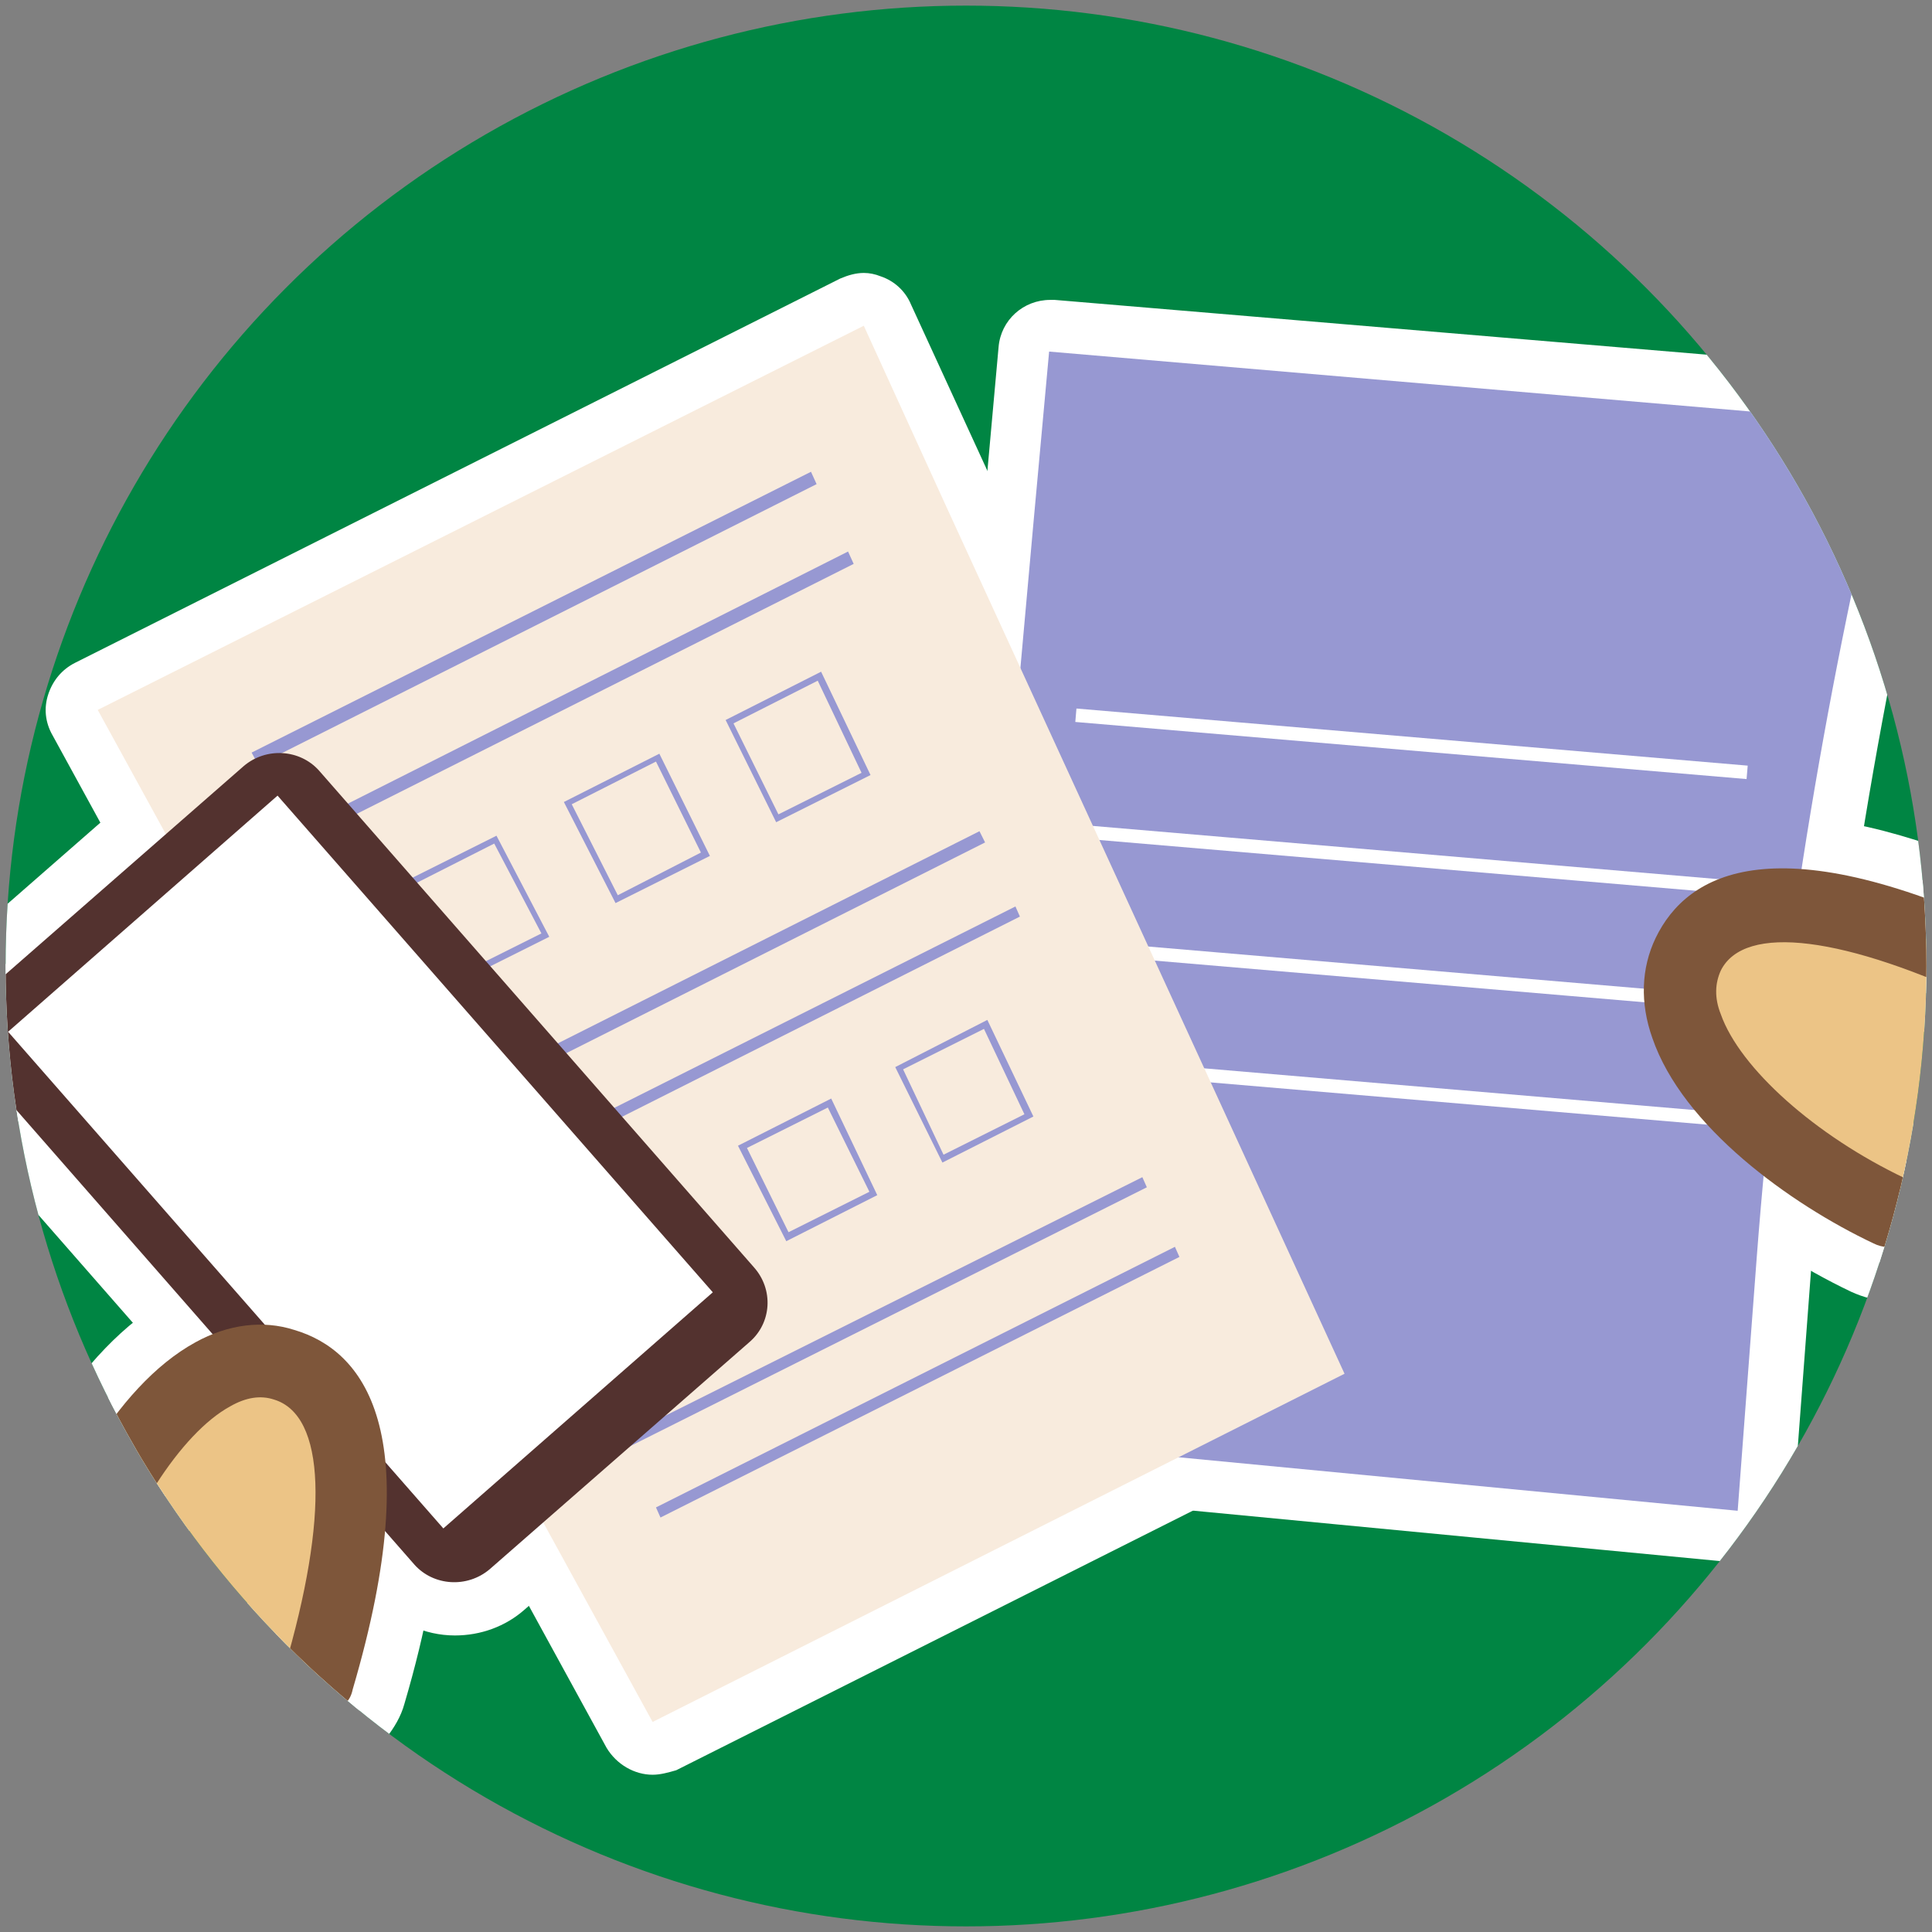 <?xml version="1.0" encoding="utf-8"?>
<!-- Generator: Adobe Illustrator 28.0.0, SVG Export Plug-In . SVG Version: 6.00 Build 0)  -->
<svg version="1.1" id="圖層_1" xmlns="http://www.w3.org/2000/svg" xmlns:xlink="http://www.w3.org/1999/xlink" x="0px" y="0px"
	 viewBox="0 0 172 172" style="enable-background:new 0 0 172 172;" xml:space="preserve">
<rect x="0" y="0" width="172" height="172" fill="#808080" stroke="none"/>
<style type="text/css">
	.st0{clip-path:url(#SVGID_00000115500874537109636540000013372010795609993406_);}
	.st1{fill:#008543;}
	.st2{fill:#FFFFFF;}
	.st3{fill:#9798D2;}
	.st4{fill:#F8EBDD;}
	.st5{fill:#53322F;}
	.st6{fill:#ECC486;}
	.st7{fill:#7E563A;}
</style>
<g id="圖層_1_00000107580855077470435780000008420030294691344302_">
</g>
<g id="圖層_2_00000042009684462583308180000015884209815464833162_">
</g>
<g id="圖層_3">
	<g>
		<g>
			<defs>
				<circle id="SVGID_1_" cx="86" cy="86" r="85.5"/>
			</defs>
			<clipPath id="SVGID_00000011728496137618769350000014697596330224082321_">
				<use xlink:href="#SVGID_1_"  style="overflow:visible;"/>
			</clipPath>
			<g style="clip-path:url(#SVGID_00000011728496137618769350000014697596330224082321_);">
				<rect x="-45" y="-56.5" class="st1" width="539.1" height="270.2"/>
				<g>
					<g>
						<g>
							<g>
								<g>
									<g>
										<path class="st2" d="M154.8,139.1c-0.1,0-0.3,0-0.4,0l-70-6.7c-2.6-0.2-4.4-2.5-4.2-5.1l8.7-96.4c0.2-2.4,2.2-4.2,4.6-4.2
											c0.1,0,0.3,0,0.4,0l75,6.3c1.4,0.1,2.6,0.8,3.4,1.9s1.1,2.5,0.8,3.8l-1,4.1c-5.4,22.7-9,46.1-10.8,69.4l-1.7,22.6
											c-0.1,1.2-0.7,2.4-1.6,3.2C156.9,138.7,155.8,139.1,154.8,139.1z"/>
										<path class="st2" d="M155.6,73.9c-0.1,0-0.3,0-0.4,0l-59.8-5.1c-2.6-0.2-4.5-2.5-4.2-5l0.1-1.2c0.1-1.2,0.7-2.4,1.6-3.2
											c0.8-0.7,1.9-1.1,3-1.1c0.1,0,0.3,0,0.4,0l59.8,5.1c2.6,0.2,4.5,2.5,4.2,5l-0.1,1.2c-0.1,1.2-0.7,2.4-1.6,3.2
											C157.7,73.5,156.7,73.9,155.6,73.9z"/>
										<path class="st2" d="M154.7,84.2c-0.1,0-0.3,0-0.4,0l-59.8-5.1c-2.6-0.2-4.5-2.5-4.2-5l0.1-1.2c0.1-1.2,0.7-2.4,1.6-3.2
											c0.8-0.7,1.9-1.1,3-1.1c0.1,0,0.3,0,0.4,0l59.8,5.1c2.6,0.2,4.5,2.5,4.2,5l-0.1,1.2c-0.1,1.2-0.7,2.4-1.6,3.2
											C156.9,83.8,155.8,84.2,154.7,84.2z"/>
										<path class="st2" d="M153.8,94.5c-0.1,0-0.3,0-0.4,0l-59.8-5.1c-2.6-0.2-4.5-2.5-4.2-5l0.1-1.2c0.1-1.2,0.7-2.4,1.6-3.2
											c0.8-0.7,1.9-1.1,3-1.1c0.1,0,0.3,0,0.4,0l59.8,5.1c2.6,0.2,4.5,2.5,4.2,5l-0.1,1.2c-0.1,1.2-0.7,2.4-1.6,3.2
											C156,94.1,154.9,94.5,153.8,94.5z"/>
										<path class="st2" d="M153,104.8c-0.1,0-0.3,0-0.4,0l-59.8-5.1c-2.6-0.2-4.5-2.5-4.2-5l0.1-1.2c0.1-1.2,0.7-2.4,1.6-3.2
											c0.8-0.7,1.9-1.1,3-1.1c0.1,0,0.3,0,0.4,0l59.8,5.1c1.2,0.1,2.4,0.7,3.2,1.6s1.2,2.2,1.1,3.4l-0.1,1.2
											C157.4,103,155.4,104.8,153,104.8z"/>
									</g>
									<g>
										<path class="st2" d="M58.1,158c-1.6,0-3.2-0.9-4.1-2.4L4.7,65.5C4,64.3,3.9,63,4.3,61.8s1.2-2.2,2.4-2.8l68.1-34.2
											c0.7-0.3,1.4-0.5,2.1-0.5c0.5,0,1,0.1,1.5,0.3c1.2,0.4,2.2,1.3,2.7,2.5l42.9,93.4c1,2.3,0.1,5-2.1,6.1l-61.7,31
											C59.5,157.8,58.8,158,58.1,158z"/>
										<path class="st2" d="M23,72.7c-1.7,0-3.3-0.9-4.1-2.5l-0.5-1c-0.6-1.1-0.7-2.4-0.3-3.6c0.4-1.2,1.2-2.2,2.3-2.8l49.8-25
											c0.7-0.3,1.4-0.5,2.1-0.5c0.5,0,1,0.1,1.5,0.3C75,38,76,38.9,76.5,40l0.5,1c1.1,2.3,0.1,5-2.1,6.1l-49.7,25
											C24.4,72.6,23.7,72.7,23,72.7z"/>
										<path class="st2" d="M26.7,79.6c-1.7,0-3.3-0.9-4.1-2.5l-0.5-1c-0.6-1.1-0.7-2.4-0.3-3.6c0.4-1.2,1.2-2.2,2.3-2.8L73.4,45
											c0.7-0.3,1.4-0.5,2.1-0.5c0.5,0,1,0.1,1.5,0.3c1.2,0.4,2.2,1.3,2.7,2.4l0.5,1c1.1,2.3,0.1,5-2.1,6.1L28.8,79.1
											C28.1,79.4,27.4,79.6,26.7,79.6z"/>
										<g>
											<path class="st2" d="M40.5,92.2c-1.7,0-3.3-0.9-4.1-2.5l-4.7-9c-0.6-1.1-0.7-2.4-0.3-3.6c0.4-1.2,1.2-2.2,2.3-2.7
												l8.5-4.3c0.7-0.3,1.4-0.5,2.1-0.5c1.7,0,3.3,0.9,4.1,2.5l4.7,9c0.6,1.1,0.7,2.4,0.3,3.6C53,86,52.1,87,51,87.5l-8.4,4.2
												C41.9,92.1,41.2,92.2,40.5,92.2z"/>
											<path class="st2" d="M54.8,85.1c-1.7,0-3.3-0.9-4.2-2.5l-4.6-9c-0.6-1.1-0.7-2.4-0.3-3.6s1.2-2.2,2.3-2.7l8.5-4.3
												c0.7-0.3,1.4-0.5,2.1-0.5c0.5,0,1,0.1,1.5,0.2c1.2,0.4,2.1,1.2,2.7,2.3l4.5,9.1c1.1,2.3,0.2,5.1-2.1,6.2l-8.4,4.2
												C56.2,84.9,55.5,85.1,54.8,85.1z"/>
											<path class="st2" d="M69.1,77.9c-0.5,0-1-0.1-1.5-0.2c-1.2-0.4-2.1-1.2-2.7-2.4l-4.5-9.1c-1.1-2.3-0.2-5.1,2.1-6.2
												l8.5-4.3c0.7-0.3,1.4-0.5,2.1-0.5c0.5,0,1,0.1,1.5,0.3c1.2,0.4,2.2,1.3,2.7,2.4l4.4,9.2c1.1,2.3,0.2,5-2.1,6.2l-8.4,4.2
												C70.5,77.7,69.8,77.9,69.1,77.9z"/>
										</g>
										<g>
											<path class="st2" d="M39.6,103.8c-1.7,0-3.3-0.9-4.1-2.5l-0.5-1c-0.6-1.1-0.7-2.4-0.3-3.6s1.2-2.2,2.3-2.8l48.1-24.2
												c0.7-0.3,1.4-0.5,2.1-0.5c0.5,0,1,0.1,1.5,0.3c1.2,0.4,2.2,1.3,2.7,2.4l0.5,1c1.1,2.3,0.1,5-2.1,6.1l-48.1,24.2
												C41.1,103.7,40.3,103.8,39.6,103.8z"/>
											<path class="st2" d="M43.1,110.3c-1.7,0-3.3-0.9-4.1-2.5l-0.5-0.9c-0.6-1.1-0.7-2.4-0.3-3.6s1.2-2.2,2.3-2.8l47.8-24
												c0.7-0.3,1.4-0.5,2.1-0.5c0.5,0,1,0.1,1.5,0.3c1.2,0.4,2.2,1.3,2.7,2.4l0.5,1c1.1,2.3,0.1,5-2.1,6.1l-47.7,24
												C44.5,110.1,43.8,110.3,43.1,110.3z"/>
										</g>
										<g>
											<path class="st2" d="M55.6,133.7c-1.7,0-3.3-0.9-4.1-2.5l-0.5-0.9c-0.6-1.1-0.7-2.4-0.3-3.6s1.2-2.2,2.3-2.8l46.5-23.4
												c0.7-0.3,1.4-0.5,2.1-0.5c0.5,0,1,0.1,1.5,0.3c1.2,0.4,2.2,1.3,2.7,2.4l0.4,0.9c1.1,2.3,0.1,5-2.1,6.1l-46.5,23.4
												C57,133.5,56.3,133.7,55.6,133.7z"/>
											<path class="st2" d="M58.9,139.7c-1.7,0-3.3-0.9-4.1-2.5l-0.5-0.9c-0.6-1.1-0.7-2.4-0.3-3.6s1.2-2.2,2.3-2.8l46.2-23.2
												c0.7-0.3,1.4-0.5,2.1-0.5c0.5,0,1,0.1,1.5,0.3c1.2,0.4,2.2,1.3,2.7,2.4l0.4,0.9c1.1,2.3,0.1,5-2.1,6.1l-46.2,23.2
												C60.3,139.6,59.6,139.7,58.9,139.7z"/>
										</g>
										<g>
											<path class="st2" d="M56.2,122c-1.7,0-3.3-0.9-4.1-2.5l-4.4-8.4c-0.6-1.1-0.7-2.4-0.3-3.6s1.2-2.2,2.3-2.7l8.2-4.1
												c0.7-0.3,1.4-0.5,2.1-0.5c1.7,0,3.3,0.9,4.1,2.5l4.4,8.4c0.6,1.1,0.7,2.4,0.3,3.6c-0.4,1.2-1.2,2.2-2.3,2.7l-8.1,4.1
												C57.7,121.9,56.9,122,56.2,122z"/>
											<path class="st2" d="M70.1,115.1c-1.7,0-3.3-0.9-4.2-2.5l-4.3-8.5c-0.6-1.1-0.7-2.4-0.3-3.6s1.2-2.2,2.3-2.7l8.2-4.1
												c0.7-0.3,1.4-0.5,2.1-0.5c0.5,0,1,0.1,1.5,0.2c1.2,0.4,2.1,1.2,2.7,2.3l4.2,8.5c1.1,2.3,0.2,5.1-2.1,6.2l-8.1,4.1
												C71.5,114.9,70.8,115.1,70.1,115.1z"/>
											<path class="st2" d="M83.9,108.2c-0.5,0-1-0.1-1.5-0.2c-1.2-0.4-2.1-1.2-2.7-2.4L75.5,97c-1.1-2.3-0.2-5.1,2.1-6.2
												l8.2-4.1c0.7-0.3,1.4-0.5,2.1-0.5c0.5,0,1,0.1,1.5,0.3c1.2,0.4,2.2,1.3,2.7,2.4l4.1,8.6c1.1,2.3,0.2,5-2.1,6.2l-8.1,4.1
												C85.3,108,84.6,108.2,83.9,108.2z"/>
										</g>
									</g>
									<g>
										<g>
											<path class="st2" d="M40.5,145.6c-2.7,0-5.3-1.2-7.1-3.2L-5.3,98.2c-3.4-3.9-3-9.9,0.9-13.3l23.1-20.2
												c1.7-1.5,3.9-2.3,6.2-2.3c2.7,0,5.3,1.2,7.1,3.2l38.7,44.2c1.7,1.9,2.5,4.3,2.3,6.8s-1.3,4.8-3.2,6.5l-23.1,20.2
												C45,144.8,42.8,145.6,40.5,145.6z"/>
											<path class="st2" d="M39.6,140.7c-1.3,0-2.6-0.5-3.5-1.6L-2.7,94.9C-4.4,93-4.2,90-2.3,88.3l24-21.1
												c0.9-0.7,1.9-1.2,3.1-1.2c0.1,0,0.2,0,0.3,0c1.2,0.1,2.4,0.6,3.2,1.6l38.8,44.2c0.8,0.9,1.2,2.1,1.1,3.4
												c-0.1,1.2-0.6,2.4-1.6,3.2l-24,21.1C41.8,140.3,40.7,140.7,39.6,140.7z"/>
										</g>
									</g>
								</g>
							</g>
						</g>
						<g>
							<path class="st2" d="M28.3,154.1c-0.4,0-0.9-0.1-1.3-0.2c-2.5-0.7-3.9-3.3-3.2-5.8c3.6-12.2,3.6-21.2,0.1-22.2
								c-0.5-0.2-1.4-0.3-2.8,0.5c-4.1,2.2-8.7,9.6-11.1,17.7c-0.7,2.5-3.3,3.9-5.8,3.2S0.3,144,1,141.5c2.4-8.1,7.9-19.1,15.6-23.2
								c3.3-1.8,6.7-2.2,9.9-1.2c6.7,2,13.3,9.5,6.2,33.8C32.2,152.8,30.3,154.1,28.3,154.1z"/>
							<path class="st2" d="M28.3,157.4c-0.8,0-1.5-0.1-2.2-0.3c-2-0.6-3.7-1.9-4.7-3.8c-1-1.9-1.2-4-0.6-6
								c3.3-11.3,2.8-16.6,2.1-18.1c-0.1,0-0.1,0.1-0.2,0.1c-2.9,1.6-7.2,7.9-9.5,15.7c-1,3.3-4.1,5.7-7.6,5.7
								c-0.8,0-1.5-0.1-2.2-0.3c-2-0.6-3.7-1.9-4.7-3.8c-1-1.9-1.2-4-0.6-6c2.7-9.1,8.6-20.5,17.2-25.2c2.6-1.4,5.3-2.1,8-2.1
								c1.5,0,3,0.2,4.4,0.6c8.1,2.4,16.2,11,8.3,37.8c-0.3,1.1-0.9,2.1-1.6,3C32.7,156.4,30.6,157.4,28.3,157.4z"/>
						</g>
						<g>
							<path class="st2" d="M168.2,112.5c-0.7,0-1.4-0.1-2-0.5c-7.6-3.6-17.6-10.8-20.5-19.1c-1.2-3.5-1.1-6.9,0.4-10
								c3.1-6.3,11.5-11.6,34.3-0.7c2.3,1.1,3.3,3.9,2.2,6.2c-1.1,2.3-3.9,3.3-6.2,2.2c-11.5-5.5-20.3-6.9-21.9-3.6
								c-0.2,0.5-0.5,1.3,0,2.8c1.5,4.4,8.1,10.2,15.7,13.8c2.3,1.1,3.3,3.9,2.2,6.2C171.6,111.6,169.9,112.5,168.2,112.5z"/>
							<path class="st2" d="M168.2,115.8c-1.2,0-2.3-0.3-3.4-0.8c-8.6-4.1-18.9-11.8-22.1-21c-1.5-4.3-1.3-8.6,0.5-12.5
								c2.8-5.7,8.3-8.8,15.5-8.8c6.2,0,13.8,2.2,23.1,6.6c1.1,0.5,2,1.2,2.7,2.1c1.9,2.4,2.3,5.7,1,8.4c-1.3,2.7-4.1,4.5-7.1,4.5
								c-1.2,0-2.3-0.3-3.4-0.8c-9.3-4.4-14.1-5.1-16.2-5.1c-0.6,0-1,0.1-1.3,0.1c0,0.1,0,0.1,0.1,0.2c1.1,3.1,6.6,8.4,14,11.9
								c3.9,1.9,5.6,6.6,3.7,10.5C174,114,171.2,115.8,168.2,115.8z"/>
						</g>
					</g>
					<g>
						<g>
							<g>
								<g>
									<g>
										<path class="st3" d="M93.4,31.3L92,46.6l-7.3,81.2l70,6.7l1.7-22.6c1.8-23.6,5.5-47.1,10.9-70.1l1-4.1L93.4,31.3z"/>
										
											<rect x="125.1" y="36.1" transform="matrix(8.473711e-02 -0.996 0.996 8.473711e-02 49.175 185.814)" class="st2" width="1.2" height="60"/>
										
											<rect x="124.2" y="46.4" transform="matrix(8.473785e-02 -0.996 0.996 8.473785e-02 38.169 194.302)" class="st2" width="1.2" height="60"/>
										
											<rect x="123.4" y="56.7" transform="matrix(8.473785e-02 -0.996 0.996 8.473785e-02 27.055 202.872)" class="st2" width="1.2" height="60"/>
										
											<rect x="122.5" y="67" transform="matrix(8.473286e-02 -0.996 0.996 8.473286e-02 15.943 211.443)" class="st2" width="1.2" height="60"/>
									</g>
									<g>
										<polygon class="st4" points="119.7,122.3 58.1,153.3 8.7,63.2 76.9,29 84.2,45 										"/>
										<polygon class="st3" points="72.7,43.1 23,68.1 22.4,67 72.2,42 										"/>
										<polygon class="st3" points="76,50.2 26.7,75 26.1,74 75.5,49.1 										"/>
										<g>
											<path class="st3" d="M36.5,78.9l7.5-3.8l4.2,8l-7.4,3.7L36.5,78.9L36.5,78.9z M35.8,78.6l4.7,9l8.4-4.2l-4.7-9L35.8,78.6
												L35.8,78.6z"/>
											<path class="st3" d="M50.9,71.6l7.5-3.8l4,8.1L55,79.7L50.9,71.6L50.9,71.6z M50.2,71.4l4.6,9l8.4-4.2l-4.5-9.1
												L50.2,71.4L50.2,71.4z"/>
											<path class="st3" d="M65.3,64.4l7.5-3.8l3.9,8.2l-7.4,3.7L65.3,64.4L65.3,64.4z M64.6,64.1l4.5,9.1l8.4-4.2l-4.4-9.2
												L64.6,64.1L64.6,64.1z"/>
										</g>
										<g>
											<polygon class="st3" points="87.7,75 39.6,99.2 39.1,98.2 87.2,74 											"/>
											<polygon class="st3" points="90.8,81.6 43.1,105.6 42.6,104.7 90.4,80.7 											"/>
										</g>
										<g>
											<polygon class="st3" points="102.1,105.7 55.6,129 55.1,128.1 101.7,104.8 											"/>
											<polygon class="st3" points="105,111.9 58.8,135.1 58.4,134.2 104.6,111 											"/>
										</g>
										<g>
											<path class="st3" d="M52.6,109.2l7.2-3.6l3.9,7.5l-7.2,3.6L52.6,109.2L52.6,109.2z M51.8,109l4.4,8.4l8.1-4.1l-4.4-8.4
												L51.8,109L51.8,109z"/>
											<path class="st3" d="M66.5,102.2l7.2-3.6l3.7,7.5l-7.2,3.6L66.5,102.2L66.5,102.2z M65.7,102l4.3,8.5l8.1-4.1L74,97.8
												L65.7,102L65.7,102z"/>
											<path class="st3" d="M80.4,95.2l7.2-3.6l3.6,7.6l-7.2,3.6L80.4,95.2L80.4,95.2z M79.7,95l4.2,8.5l8.1-4.1l-4.1-8.6
												L79.7,95L79.7,95z"/>
										</g>
									</g>
									<g>
										<g>
											<path class="st5" d="M66.7,119.5l-23.1,20.2c-2,1.7-5,1.5-6.7-0.4L-1.8,95.1c-1.7-2-1.5-5,0.4-6.7l23.1-20.2
												c2-1.7,5-1.5,6.7,0.4l38.7,44.2C68.9,114.8,68.7,117.8,66.7,119.5z"/>
											
												<rect x="16.2" y="74" transform="matrix(0.752 -0.659 0.659 0.752 -60.228 46.882)" class="st2" width="31.9" height="58.8"/>
										</g>
									</g>
								</g>
							</g>
						</g>
						<g>
							<path class="st6" d="M5.6,142.8C8.8,131.7,17,119,25.3,121.5c8.6,2.6,6.3,16.9,3,28"/>
							<path class="st7" d="M30.8,151.6c-0.8,0.9-2.1,1.3-3.3,1c-1.7-0.5-2.7-2.3-2.2-4c4-13.6,3.7-22.6-0.9-24
								c-1.2-0.4-2.5-0.2-3.9,0.6c-4.4,2.4-9.3,10-11.8,18.5c-0.5,1.7-2.3,2.7-4,2.2s-2.7-2.3-2.2-4c2.3-7.9,7.6-18.4,14.9-22.4
								c2.9-1.6,6-2,8.8-1.1c6.1,1.8,12,8.9,5.2,32C31.3,150.9,31.1,151.3,30.8,151.6z"/>
						</g>
						<g>
							<path class="st6" d="M168.2,107.9c-10.4-5-21.7-15.1-17.9-22.8c3.9-8,17.7-3.5,28.1,1.5"/>
							<path class="st7" d="M180.9,84.4c0.8,0.9,1,2.3,0.4,3.5c-0.8,1.6-2.7,2.3-4.3,1.5c-12.8-6.1-21.7-7.2-23.8-3
								c-0.5,1.1-0.6,2.4,0,3.9c1.7,4.8,8.4,10.8,16.4,14.6c1.6,0.8,2.3,2.7,1.5,4.3c-0.8,1.6-2.7,2.3-4.3,1.5
								c-7.4-3.5-17-10.4-19.7-18.3c-1.1-3.1-1-6.2,0.3-8.9c2.8-5.8,10.7-10.4,32.4,0C180.2,83.8,180.6,84.1,180.9,84.4z"/>
						</g>
					</g>
				</g>
			</g>
		</g>
	</g>
</g>
<g id="g">
</g>
</svg>
